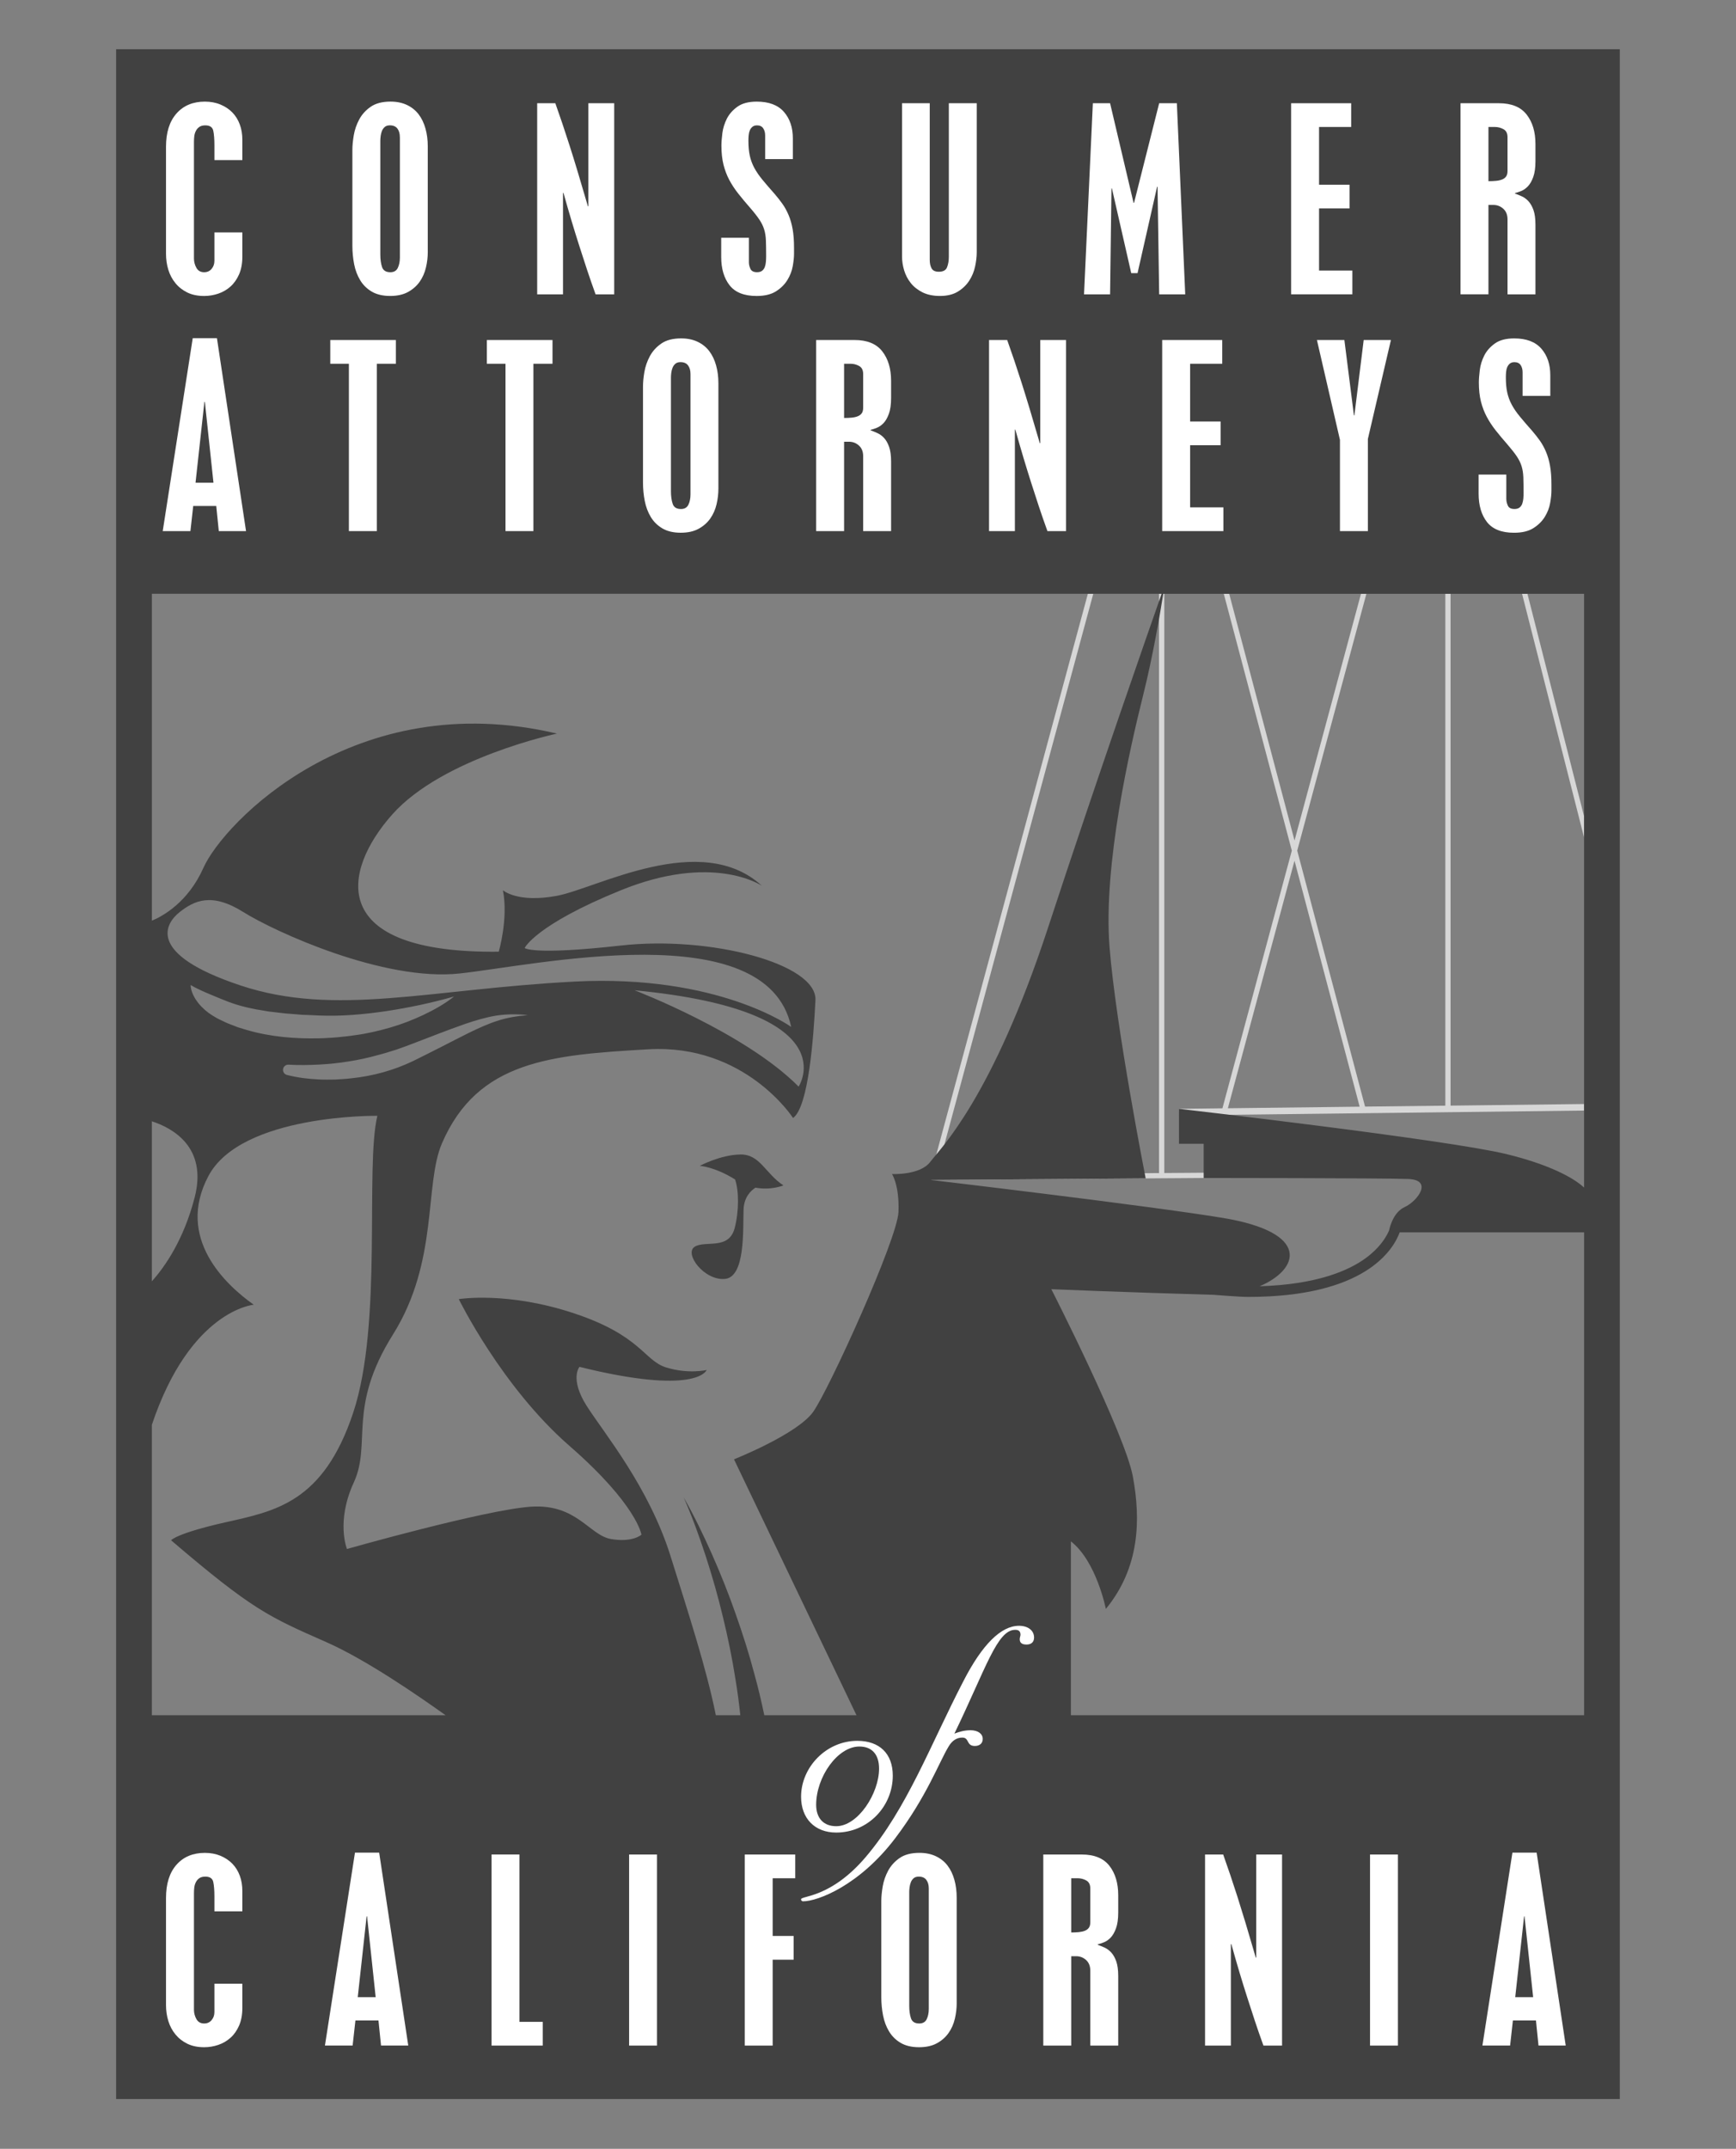 <svg width="80" height="99" viewBox="0 0 80 99" fill="none" xmlns="http://www.w3.org/2000/svg">
<rect x="0" y="0" width="80" height="99" fill="#808080" stroke="none"/>
<path d="M66.846 50.937V27.357H66.605V50.94L62.906 50.983L59.78 39.19L62.967 27.358H62.718L59.656 38.723L56.645 27.358H56.396L59.531 39.19L56.333 51.062L54.333 51.086L54.336 51.388L73.003 51.166V50.864L66.846 50.938V50.937ZM56.584 51.059L59.655 39.656L62.657 50.987L56.584 51.059H56.584Z" fill="#D7D7D7"/>
<path d="M50.381 27.357L43.307 53.522L43.075 53.459L50.132 27.357H50.381Z" fill="#D7D7D7"/>
<path d="M73.003 37.628V38.601L70.141 27.357H70.389L73.003 37.628Z" fill="#D7D7D7"/>
<path d="M53.654 54.043V27.357H53.412V54.045L42.889 54.122L42.891 54.363L66.297 54.191L66.295 53.95L53.654 54.043Z" fill="#D7D7D7"/>
<path d="M5.351 2.268V96.706H74.646V2.268H5.351ZM6.998 51.66C7.969 51.976 9.563 52.858 8.973 55.158C8.471 57.109 7.606 58.353 6.998 59.033V51.66ZM26.467 45.224C19.824 45.567 15.456 46.86 11.076 45.399C6.696 43.94 7.627 42.531 8.286 42.016C8.944 41.501 9.747 41.1 11.207 42.016C12.668 42.933 17.678 45.223 21.171 44.851C24.663 44.478 35.343 42.102 36.46 47.312C36.46 47.312 33.11 44.879 26.468 45.223L26.467 45.224ZM36.802 50.062C34.341 47.571 29.244 45.624 29.244 45.624C39.122 46.57 36.802 50.062 36.802 50.062ZM13.049 49.232C13.078 49.119 13.183 49.044 13.296 49.052H13.313C13.762 49.079 14.239 49.071 14.701 49.047C15.165 49.022 15.626 48.975 16.082 48.9C16.539 48.827 16.991 48.73 17.433 48.604C17.544 48.574 17.656 48.547 17.767 48.512L18.096 48.41L18.263 48.36L18.425 48.301L18.751 48.184C19.643 47.849 20.532 47.488 21.45 47.169C21.908 47.013 22.38 46.872 22.865 46.791C23.352 46.718 23.842 46.714 24.321 46.769C23.84 46.81 23.367 46.882 22.922 47.031C22.474 47.175 22.046 47.372 21.619 47.58C21.193 47.792 20.768 48.01 20.341 48.23C19.912 48.447 19.484 48.664 19.049 48.878C18.152 49.31 17.175 49.579 16.188 49.679C15.94 49.709 15.694 49.723 15.445 49.736C15.198 49.74 14.95 49.745 14.703 49.732C14.205 49.71 13.722 49.651 13.223 49.525C13.094 49.492 13.016 49.361 13.05 49.232H13.049ZM11.382 47.456C11.246 47.414 11.11 47.376 10.975 47.332C10.84 47.282 10.707 47.23 10.574 47.178C10.44 47.13 10.311 47.059 10.18 46.999C10.048 46.943 9.922 46.866 9.798 46.791C9.55 46.639 9.322 46.441 9.134 46.208C9.088 46.148 9.045 46.086 9.004 46.024C8.964 45.959 8.929 45.891 8.896 45.823C8.836 45.684 8.784 45.538 8.787 45.38C8.851 45.422 8.914 45.454 8.975 45.488L9.159 45.579C9.222 45.606 9.277 45.636 9.336 45.662C9.398 45.687 9.455 45.714 9.512 45.74C9.748 45.837 9.97 45.935 10.2 46.026C10.652 46.219 11.132 46.37 11.63 46.467L11.815 46.506L12.005 46.537L12.381 46.601L13.146 46.691C13.404 46.707 13.662 46.734 13.92 46.753C14.18 46.759 14.44 46.775 14.701 46.786C15.736 46.829 16.772 46.735 17.807 46.583C18.844 46.425 19.879 46.208 20.926 45.91C20.495 46.25 20.014 46.521 19.518 46.756C19.022 46.991 18.506 47.19 17.976 47.343C17.446 47.495 16.906 47.623 16.355 47.694C16.082 47.739 15.805 47.76 15.529 47.791C15.39 47.807 15.252 47.809 15.113 47.819C14.974 47.827 14.834 47.838 14.696 47.837C13.596 47.861 12.473 47.772 11.381 47.456H11.382ZM6.998 79.022V65.644C8.773 60.348 11.693 60.111 11.693 60.111C10.404 59.195 8.085 57.048 9.603 54.184C11.12 51.321 17.39 51.407 17.39 51.407C16.818 53.784 17.648 60.97 16.274 65.093C14.9 69.217 12.694 69.617 10.404 70.132C8.113 70.648 7.884 70.963 7.884 70.963C11.635 74.169 12.38 74.485 15.042 75.658C16.878 76.467 19.304 78.146 20.532 79.022H6.998ZM41.105 54.091C41.105 54.091 41.448 54.585 41.405 55.831C41.361 57.076 38.206 64.013 37.476 65.043C36.746 66.075 33.825 67.233 33.825 67.233L39.469 79.022H35.221C35.089 78.394 34.944 77.771 34.773 77.156C34.522 76.202 34.223 75.264 33.895 74.339C33.571 73.412 33.206 72.503 32.81 71.608C32.413 70.714 31.988 69.833 31.506 68.987C31.897 69.878 32.229 70.794 32.529 71.715C32.828 72.638 33.094 73.57 33.318 74.51C33.545 75.449 33.741 76.394 33.889 77.344C33.983 77.902 34.055 78.461 34.116 79.022H32.987C32.558 76.872 31.712 74.287 30.905 71.707C29.904 68.5 27.842 66.037 27.039 64.777C26.238 63.518 26.703 62.974 26.703 62.974C32.041 64.293 32.547 63.164 32.565 63.118C32.521 63.128 31.708 63.31 30.705 63.003C29.674 62.688 29.56 61.542 26.468 60.512C23.376 59.481 21.142 59.853 21.142 59.853C21.142 59.853 23.118 63.891 26.239 66.611C29.359 69.331 29.56 70.705 29.56 70.705C29.56 70.705 29.16 71.077 28.157 70.906C27.155 70.734 26.582 69.274 24.464 69.416C22.345 69.56 15.989 71.364 15.989 71.364C15.989 71.364 15.473 70.103 16.304 68.299C17.134 66.496 15.989 64.864 18.107 61.486C20.227 58.107 19.54 54.585 20.37 52.667C22.019 48.858 25.41 48.601 29.876 48.343C34.343 48.086 36.547 51.508 36.547 51.508C37.263 50.992 37.493 47.771 37.578 46.082C37.663 44.392 32.71 43.103 28.616 43.562C24.521 44.02 24.178 43.676 24.178 43.676C24.178 43.676 24.665 42.616 28.616 41.014C32.808 39.312 35.026 40.752 35.112 40.811C32.307 38.237 27.499 40.927 25.668 41.271C23.835 41.614 23.176 41.014 23.176 41.014C23.433 42.331 22.983 43.847 22.983 43.847C15.016 43.932 15.76 40.125 18.08 37.52C20.398 34.914 25.667 33.798 25.667 33.798C16.332 31.593 10.291 37.92 9.375 39.981C8.664 41.578 7.492 42.213 6.999 42.418V27.355H53.532C52.943 29.032 50.54 35.898 48.3 42.73C45.723 50.589 43.34 52.909 42.867 53.532C42.395 54.155 41.106 54.09 41.106 54.09L41.105 54.091ZM73 79.022H49.35V71.013C50.531 71.936 50.961 74.126 50.961 74.126C52.529 72.216 52.571 70.003 52.206 68.028C51.841 66.053 48.449 59.396 48.449 59.396C48.449 59.396 51.95 59.542 55.922 59.654C55.975 59.655 57.07 59.751 57.522 59.751C62.894 59.751 64.199 57.597 64.502 56.776H73V79.023V79.022ZM73 54.715C72.506 54.251 71.362 53.642 69.407 53.168C66.657 52.502 54.33 51.085 54.33 51.085L54.332 52.696H55.469V54.271C55.469 54.271 63.738 54.274 64.897 54.318C66.056 54.361 65.326 55.338 64.724 55.616C64.234 55.843 64.059 56.471 64.011 56.696C63.877 57.002 63.578 57.497 62.931 57.968C62.136 58.547 60.672 59.181 58.049 59.26C59.871 58.485 60.435 56.786 56.349 56.111C52.937 55.547 42.887 54.363 42.887 54.363L52.796 54.29C52.796 54.29 51.424 47.315 51.131 43.635C50.831 39.855 52.076 34.444 52.677 32.039C53.14 30.187 53.475 28.181 53.606 27.358H72.999V54.716L73 54.715Z" fill="#414141"/>
<path d="M34.112 53.19C33.196 53.204 32.251 53.712 32.251 53.712C32.251 53.712 32.942 53.755 33.875 54.341C34.055 54.862 34.058 55.794 33.858 56.572C33.59 57.613 32.505 57.13 32.011 57.441C31.518 57.753 32.441 58.998 33.397 58.923C34.352 58.848 34.234 56.669 34.266 55.723C34.285 55.176 34.573 54.875 34.813 54.718C35.54 54.849 36.102 54.614 36.102 54.614C35.257 54.056 35.028 53.175 34.112 53.189V53.19Z" fill="#414141"/>
<path d="M11.168 11.823C11.168 12.138 11.117 12.41 11.018 12.639C10.917 12.867 10.785 13.055 10.621 13.202C10.456 13.348 10.268 13.458 10.058 13.529C9.847 13.6 9.63 13.636 9.409 13.636C9.109 13.636 8.85 13.583 8.632 13.476C8.413 13.368 8.231 13.226 8.085 13.046C7.938 12.868 7.829 12.662 7.757 12.43C7.686 12.197 7.65 11.952 7.65 11.695V6.762C7.65 6.104 7.811 5.593 8.133 5.229C8.455 4.864 8.891 4.682 9.441 4.682C9.706 4.682 9.945 4.727 10.16 4.817C10.374 4.906 10.557 5.027 10.707 5.181C10.857 5.335 10.971 5.519 11.05 5.733C11.129 5.947 11.168 6.183 11.168 6.441V7.374H9.881V6.698C9.881 6.413 9.863 6.187 9.828 6.022C9.792 5.858 9.67 5.776 9.463 5.776C9.349 5.776 9.258 5.799 9.19 5.845C9.121 5.892 9.068 5.952 9.029 6.028C8.989 6.103 8.965 6.185 8.953 6.274C8.943 6.364 8.938 6.452 8.938 6.537V11.909C8.938 12.059 8.975 12.203 9.05 12.338C9.125 12.475 9.244 12.542 9.409 12.542C9.552 12.542 9.666 12.49 9.752 12.387C9.838 12.283 9.881 12.16 9.881 12.016V10.708H11.168V11.823Z" fill="white"/>
<path d="M19.714 11.598C19.714 11.841 19.686 12.084 19.628 12.327C19.571 12.57 19.474 12.788 19.339 12.981C19.203 13.174 19.024 13.331 18.802 13.453C18.581 13.575 18.305 13.635 17.977 13.635C17.648 13.635 17.36 13.569 17.135 13.437C16.91 13.305 16.731 13.13 16.599 12.911C16.467 12.693 16.373 12.447 16.32 12.172C16.266 11.896 16.239 11.616 16.239 11.33V6.901C16.239 6.708 16.26 6.484 16.303 6.231C16.346 5.977 16.43 5.734 16.555 5.501C16.68 5.269 16.857 5.074 17.086 4.917C17.315 4.76 17.618 4.681 17.998 4.681C18.284 4.681 18.536 4.733 18.754 4.836C18.972 4.94 19.151 5.083 19.29 5.265C19.43 5.448 19.535 5.666 19.606 5.919C19.678 6.173 19.713 6.45 19.713 6.75V11.598H19.714ZM18.427 6.322C18.427 6.157 18.389 6.025 18.315 5.925C18.239 5.825 18.123 5.775 17.966 5.775C17.866 5.775 17.788 5.8 17.73 5.85C17.673 5.9 17.63 5.961 17.601 6.032C17.573 6.104 17.553 6.181 17.542 6.263C17.532 6.345 17.526 6.418 17.526 6.482V11.727C17.526 11.955 17.553 12.148 17.607 12.306C17.661 12.463 17.788 12.542 17.988 12.542C18.153 12.542 18.267 12.476 18.331 12.344C18.395 12.211 18.428 12.053 18.428 11.866V6.322H18.427Z" fill="white"/>
<path d="M25.591 4.756C25.705 5.078 25.814 5.393 25.918 5.7C26.022 6.007 26.131 6.34 26.245 6.697C26.36 7.054 26.485 7.458 26.621 7.909C26.757 8.359 26.914 8.892 27.093 9.507H27.114V4.756H28.304V13.561H27.446C27.296 13.146 27.162 12.76 27.044 12.402C26.927 12.045 26.81 11.688 26.696 11.33C26.581 10.972 26.465 10.598 26.347 10.204C26.23 9.811 26.102 9.371 25.966 8.885H25.945V13.561H24.755V4.756H25.591Z" fill="white"/>
<path d="M34.512 12.101C34.512 12.187 34.535 12.282 34.582 12.386C34.628 12.489 34.73 12.541 34.887 12.541C34.987 12.541 35.066 12.518 35.123 12.472C35.18 12.425 35.222 12.367 35.247 12.294C35.272 12.223 35.288 12.144 35.295 12.059C35.302 11.973 35.306 11.887 35.306 11.801C35.306 11.508 35.302 11.267 35.295 11.077C35.288 10.888 35.261 10.718 35.214 10.568C35.168 10.418 35.095 10.268 34.994 10.118C34.894 9.968 34.751 9.785 34.565 9.571C34.365 9.343 34.184 9.126 34.024 8.923C33.863 8.719 33.725 8.51 33.61 8.295C33.496 8.081 33.407 7.847 33.342 7.593C33.278 7.339 33.245 7.044 33.245 6.709C33.245 6.558 33.26 6.369 33.288 6.14C33.317 5.911 33.385 5.69 33.492 5.475C33.599 5.261 33.762 5.075 33.98 4.918C34.198 4.76 34.496 4.682 34.875 4.682C35.432 4.682 35.849 4.839 36.125 5.154C36.4 5.468 36.537 5.876 36.537 6.376V7.331H35.261V6.248C35.261 6.112 35.231 5.999 35.17 5.91C35.109 5.821 35.015 5.776 34.886 5.776C34.8 5.776 34.73 5.797 34.677 5.84C34.623 5.883 34.582 5.938 34.553 6.006C34.525 6.074 34.507 6.151 34.5 6.237C34.492 6.322 34.489 6.404 34.489 6.483C34.489 6.748 34.51 6.978 34.553 7.175C34.596 7.372 34.666 7.559 34.762 7.738C34.859 7.916 34.984 8.099 35.138 8.285C35.291 8.47 35.479 8.689 35.701 8.939C35.83 9.089 35.947 9.239 36.055 9.389C36.162 9.539 36.256 9.711 36.339 9.904C36.421 10.097 36.484 10.315 36.527 10.558C36.57 10.801 36.591 11.087 36.591 11.416V11.695C36.591 11.852 36.571 12.042 36.532 12.263C36.492 12.485 36.41 12.698 36.285 12.901C36.16 13.105 35.985 13.279 35.76 13.422C35.534 13.565 35.236 13.636 34.865 13.636C34.293 13.636 33.878 13.471 33.621 13.143C33.364 12.814 33.235 12.378 33.235 11.834V10.955H34.511V12.103L34.512 12.101Z" fill="white"/>
<path d="M42.845 4.756V11.973C42.845 12.131 42.873 12.261 42.931 12.365C42.988 12.469 43.099 12.52 43.263 12.52C43.464 12.52 43.591 12.451 43.644 12.311C43.698 12.172 43.725 12.013 43.725 11.834V4.756H45.011V11.63C45.011 11.823 44.986 12.037 44.936 12.274C44.886 12.509 44.797 12.728 44.668 12.927C44.539 13.128 44.365 13.296 44.147 13.431C43.929 13.567 43.652 13.635 43.316 13.635C43.002 13.635 42.734 13.579 42.512 13.469C42.291 13.358 42.11 13.215 41.971 13.04C41.831 12.865 41.73 12.669 41.665 12.455C41.601 12.241 41.569 12.03 41.569 11.823V4.756H42.845V4.756Z" fill="white"/>
<path d="M51.156 4.756L52.238 9.346H52.26L53.418 4.756H54.233L54.619 13.561H53.418L53.343 8.606H53.322L52.421 12.585H52.131L51.241 8.682H51.22L51.156 13.561H49.955L50.362 4.756H51.156Z" fill="white"/>
<path d="M62.266 4.756V5.85H60.786V8.51H62.191V9.603H60.786V12.466H62.32V13.56H59.499V4.756H62.266Z" fill="white"/>
<path d="M69.075 4.756C69.654 4.756 70.079 4.93 70.351 5.277C70.622 5.624 70.758 6.075 70.758 6.633V7.427C70.758 7.727 70.724 7.97 70.656 8.156C70.588 8.342 70.506 8.485 70.409 8.585C70.313 8.685 70.211 8.756 70.104 8.799C69.997 8.842 69.9 8.875 69.814 8.896V8.917C69.914 8.953 70.02 8.996 70.13 9.046C70.241 9.096 70.343 9.171 70.436 9.271C70.528 9.372 70.606 9.507 70.667 9.678C70.728 9.85 70.758 10.075 70.758 10.354V13.561H69.471V10.108C69.471 9.9 69.407 9.737 69.278 9.62C69.149 9.502 68.996 9.442 68.817 9.442H68.592V13.56H67.305V4.756H69.075ZM68.592 5.85V8.348C68.721 8.348 68.839 8.343 68.946 8.332C69.053 8.322 69.146 8.3 69.225 8.268C69.303 8.236 69.364 8.19 69.407 8.129C69.45 8.068 69.471 7.984 69.471 7.877V6.322C69.471 6.143 69.409 6.02 69.284 5.952C69.159 5.884 69.028 5.85 68.892 5.85H68.592Z" fill="white"/>
<path d="M9.997 15.579L11.338 24.469H10.083L9.965 23.31H8.904L8.775 24.469H7.499L8.882 15.579H9.997ZM9.44 18.517H9.419L9.011 22.238H9.837L9.441 18.517H9.44Z" fill="white"/>
<path d="M18.244 15.665V16.759H17.365V24.469H16.078V16.759H15.22V15.665H18.244Z" fill="white"/>
<path d="M25.461 15.665V16.759H24.581V24.469H23.295V16.759H22.436V15.665H25.461Z" fill="white"/>
<path d="M33.106 22.506C33.106 22.75 33.078 22.992 33.02 23.236C32.963 23.479 32.866 23.696 32.731 23.89C32.595 24.082 32.416 24.24 32.195 24.361C31.973 24.483 31.697 24.544 31.369 24.544C31.04 24.544 30.752 24.478 30.527 24.346C30.302 24.213 30.123 24.038 29.991 23.82C29.859 23.602 29.766 23.355 29.712 23.08C29.659 22.805 29.631 22.524 29.631 22.239V17.81C29.631 17.617 29.652 17.393 29.695 17.139C29.738 16.885 29.822 16.643 29.947 16.41C30.072 16.178 30.25 15.983 30.478 15.826C30.707 15.668 31.011 15.59 31.39 15.59C31.676 15.59 31.928 15.642 32.146 15.745C32.364 15.849 32.543 15.992 32.682 16.174C32.822 16.357 32.927 16.575 32.998 16.828C33.07 17.082 33.106 17.359 33.106 17.659V22.506H33.106ZM31.82 17.23C31.82 17.066 31.782 16.934 31.707 16.834C31.632 16.734 31.516 16.684 31.359 16.684C31.258 16.684 31.18 16.709 31.123 16.759C31.065 16.809 31.022 16.87 30.994 16.941C30.965 17.012 30.946 17.09 30.935 17.172C30.924 17.254 30.919 17.327 30.919 17.391V22.635C30.919 22.864 30.946 23.057 31 23.215C31.053 23.372 31.18 23.451 31.381 23.451C31.545 23.451 31.66 23.384 31.724 23.252C31.788 23.12 31.82 22.961 31.82 22.775V17.23H31.82Z" fill="white"/>
<path d="M39.38 15.665C39.96 15.665 40.385 15.838 40.657 16.186C40.928 16.533 41.064 16.984 41.064 17.542V18.335C41.064 18.636 41.03 18.879 40.962 19.065C40.894 19.25 40.812 19.394 40.715 19.494C40.619 19.594 40.517 19.665 40.41 19.708C40.303 19.751 40.206 19.783 40.12 19.805V19.826C40.22 19.861 40.326 19.904 40.436 19.955C40.547 20.005 40.649 20.08 40.742 20.18C40.834 20.281 40.912 20.416 40.972 20.587C41.033 20.759 41.064 20.984 41.064 21.263V24.47H39.777V21.016C39.777 20.809 39.713 20.646 39.584 20.529C39.455 20.411 39.302 20.351 39.123 20.351H38.898V24.469H37.611V15.665H39.38V15.665ZM38.898 16.759V19.257C39.027 19.257 39.145 19.252 39.252 19.241C39.359 19.231 39.452 19.209 39.531 19.177C39.609 19.145 39.67 19.099 39.713 19.038C39.756 18.977 39.777 18.893 39.777 18.786V17.231C39.777 17.052 39.714 16.929 39.589 16.86C39.465 16.792 39.334 16.759 39.198 16.759H38.898Z" fill="white"/>
<path d="M46.414 15.665C46.529 15.987 46.638 16.302 46.742 16.609C46.845 16.916 46.954 17.249 47.069 17.606C47.183 17.963 47.308 18.367 47.444 18.817C47.58 19.268 47.737 19.801 47.916 20.415H47.938V15.665H49.127V24.47H48.269C48.119 24.055 47.985 23.669 47.867 23.311C47.75 22.953 47.633 22.596 47.519 22.239C47.405 21.881 47.288 21.506 47.171 21.113C47.053 20.72 46.925 20.28 46.79 19.794H46.769V24.47H45.578V15.665H46.414Z" fill="white"/>
<path d="M56.324 15.665V16.759H54.844V19.419H56.249V20.512H54.844V23.375H56.377V24.469H53.557V15.665H56.324V15.665Z" fill="white"/>
<path d="M61.953 15.665L62.393 19.139H62.414L62.843 15.665H64.098L63.036 20.223V24.47H61.749V20.266L60.688 15.666H61.953V15.665Z" fill="white"/>
<path d="M69.417 23.011C69.417 23.096 69.44 23.191 69.486 23.295C69.532 23.399 69.634 23.45 69.792 23.45C69.891 23.45 69.97 23.427 70.028 23.381C70.085 23.334 70.126 23.276 70.151 23.203C70.176 23.132 70.192 23.053 70.2 22.968C70.207 22.882 70.21 22.796 70.21 22.71C70.21 22.418 70.206 22.176 70.2 21.986C70.192 21.797 70.166 21.627 70.119 21.477C70.073 21.327 69.999 21.177 69.899 21.027C69.798 20.877 69.655 20.695 69.47 20.48C69.269 20.252 69.089 20.035 68.928 19.832C68.767 19.628 68.629 19.419 68.515 19.204C68.4 18.99 68.311 18.756 68.246 18.502C68.182 18.248 68.15 17.953 68.15 17.618C68.15 17.468 68.165 17.279 68.193 17.049C68.221 16.82 68.29 16.599 68.397 16.384C68.504 16.17 68.666 15.984 68.885 15.827C69.103 15.669 69.401 15.591 69.78 15.591C70.337 15.591 70.754 15.748 71.029 16.063C71.304 16.377 71.442 16.785 71.442 17.285V18.24H70.166V17.157C70.166 17.021 70.135 16.908 70.075 16.819C70.014 16.73 69.919 16.685 69.79 16.685C69.704 16.685 69.635 16.706 69.581 16.749C69.528 16.792 69.487 16.847 69.458 16.915C69.429 16.983 69.411 17.06 69.404 17.146C69.397 17.232 69.394 17.314 69.394 17.392C69.394 17.657 69.415 17.887 69.458 18.084C69.501 18.281 69.57 18.468 69.667 18.647C69.763 18.826 69.888 19.008 70.042 19.194C70.195 19.38 70.383 19.598 70.605 19.848C70.734 19.998 70.852 20.148 70.959 20.298C71.066 20.448 71.161 20.62 71.243 20.813C71.325 21.006 71.388 21.224 71.431 21.467C71.474 21.71 71.495 21.996 71.495 22.325V22.604C71.495 22.761 71.475 22.951 71.436 23.172C71.397 23.394 71.315 23.607 71.19 23.811C71.065 24.014 70.89 24.188 70.664 24.331C70.439 24.474 70.141 24.545 69.769 24.545C69.197 24.545 68.783 24.38 68.525 24.052C68.268 23.723 68.139 23.287 68.139 22.743V21.864H69.415V23.012L69.417 23.011Z" fill="white"/>
<path d="M11.168 92.507C11.168 92.822 11.117 93.093 11.018 93.322C10.917 93.551 10.785 93.739 10.621 93.885C10.456 94.031 10.268 94.141 10.058 94.212C9.847 94.283 9.63 94.319 9.409 94.319C9.109 94.319 8.85 94.265 8.632 94.158C8.413 94.051 8.231 93.908 8.085 93.729C7.938 93.551 7.829 93.345 7.757 93.112C7.686 92.88 7.65 92.635 7.65 92.378V87.445C7.65 86.787 7.811 86.276 8.133 85.912C8.455 85.547 8.891 85.365 9.441 85.365C9.706 85.365 9.945 85.41 10.16 85.499C10.374 85.589 10.557 85.71 10.707 85.864C10.857 86.018 10.971 86.202 11.05 86.416C11.129 86.63 11.168 86.866 11.168 87.124V88.057H9.881V87.381C9.881 87.095 9.863 86.87 9.828 86.705C9.792 86.541 9.67 86.459 9.463 86.459C9.349 86.459 9.258 86.482 9.19 86.528C9.121 86.575 9.068 86.635 9.029 86.711C8.989 86.786 8.965 86.868 8.953 86.957C8.943 87.046 8.938 87.134 8.938 87.22V92.592C8.938 92.742 8.975 92.886 9.05 93.021C9.125 93.157 9.244 93.225 9.409 93.225C9.552 93.225 9.666 93.173 9.752 93.069C9.838 92.966 9.881 92.843 9.881 92.699V91.391H11.168V92.506V92.507Z" fill="white"/>
<path d="M17.473 85.354L18.814 94.243H17.559L17.441 93.085H16.379L16.25 94.243H14.974L16.358 85.354H17.473ZM16.915 88.292H16.894L16.486 92.013H17.312L16.916 88.292H16.915Z" fill="white"/>
<path d="M23.939 85.44V93.15H25.011V94.244H22.652V85.439H23.939V85.44Z" fill="white"/>
<path d="M30.277 85.44V94.244H28.991V85.44H30.277Z" fill="white"/>
<path d="M36.647 85.44V86.534H35.607V89.193H36.573V90.287H35.607V94.244H34.321V85.439H36.648L36.647 85.44Z" fill="white"/>
<path d="M44.088 92.281C44.088 92.525 44.059 92.768 44.002 93.01C43.944 93.254 43.848 93.471 43.712 93.664C43.576 93.857 43.398 94.015 43.176 94.136C42.955 94.258 42.679 94.319 42.35 94.319C42.022 94.319 41.734 94.253 41.509 94.121C41.283 93.988 41.105 93.813 40.973 93.595C40.84 93.377 40.747 93.13 40.694 92.855C40.64 92.58 40.613 92.299 40.613 92.013V87.585C40.613 87.391 40.634 87.168 40.677 86.914C40.72 86.66 40.804 86.418 40.929 86.185C41.054 85.953 41.231 85.758 41.46 85.6C41.689 85.443 41.992 85.364 42.372 85.364C42.657 85.364 42.91 85.416 43.128 85.52C43.346 85.624 43.525 85.766 43.664 85.949C43.804 86.131 43.909 86.35 43.98 86.603C44.052 86.857 44.087 87.134 44.087 87.434V92.281L44.088 92.281ZM42.801 87.005C42.801 86.841 42.763 86.709 42.688 86.609C42.613 86.509 42.497 86.459 42.34 86.459C42.239 86.459 42.161 86.484 42.104 86.533C42.046 86.584 42.003 86.644 41.975 86.716C41.947 86.787 41.927 86.864 41.916 86.947C41.906 87.028 41.9 87.102 41.9 87.166V92.41C41.9 92.639 41.927 92.832 41.981 92.989C42.035 93.147 42.161 93.225 42.362 93.225C42.526 93.225 42.641 93.159 42.705 93.027C42.769 92.895 42.801 92.736 42.801 92.55V87.005H42.801Z" fill="white"/>
<path d="M49.848 85.44C50.427 85.44 50.852 85.613 51.124 85.96C51.395 86.307 51.531 86.759 51.531 87.317V88.11C51.531 88.41 51.497 88.654 51.429 88.84C51.361 89.025 51.279 89.168 51.182 89.269C51.086 89.369 50.984 89.44 50.877 89.483C50.77 89.526 50.673 89.558 50.587 89.579V89.6C50.687 89.636 50.793 89.679 50.903 89.729C51.014 89.78 51.116 89.854 51.209 89.955C51.301 90.055 51.379 90.191 51.44 90.362C51.5 90.533 51.531 90.759 51.531 91.038V94.244H50.244V90.791C50.244 90.584 50.18 90.421 50.051 90.303C49.922 90.185 49.769 90.126 49.59 90.126H49.365V94.244H48.078V85.439H49.848V85.44ZM49.365 86.534V89.032C49.494 89.032 49.611 89.027 49.719 89.016C49.826 89.005 49.919 88.984 49.998 88.952C50.076 88.919 50.137 88.873 50.18 88.812C50.223 88.752 50.244 88.668 50.244 88.561V87.006C50.244 86.827 50.181 86.703 50.056 86.635C49.931 86.567 49.801 86.534 49.665 86.534H49.365Z" fill="white"/>
<path d="M56.368 85.44C56.483 85.762 56.592 86.077 56.695 86.383C56.799 86.691 56.908 87.023 57.023 87.38C57.137 87.738 57.262 88.142 57.398 88.592C57.534 89.043 57.691 89.575 57.87 90.19H57.891V85.44H59.081V94.244H58.223C58.073 93.83 57.939 93.444 57.821 93.086C57.704 92.728 57.587 92.371 57.473 92.014C57.358 91.656 57.242 91.281 57.124 90.888C57.007 90.494 56.879 90.055 56.744 89.569H56.722V94.244H55.532V85.44H56.368Z" fill="white"/>
<path d="M64.421 85.44V94.244H63.135V85.44H64.421Z" fill="white"/>
<path d="M70.813 85.354L72.153 94.243H70.899L70.781 93.085H69.719L69.59 94.243H68.314L69.697 85.354H70.813ZM70.255 88.292H70.234L69.826 92.013H70.652L70.255 88.292H70.255Z" fill="white"/>
<path d="M39.508 80.203C40.526 80.203 41.142 80.789 41.142 81.807C41.142 83.226 40.001 84.429 38.536 84.429C37.548 84.429 36.916 83.781 36.916 82.779C36.916 81.421 38.074 80.203 39.508 80.203ZM37.611 83.149C37.611 83.766 37.95 84.136 38.536 84.136C39.539 84.136 40.51 82.625 40.51 81.483C40.51 80.835 40.187 80.465 39.601 80.465C38.598 80.465 37.611 81.868 37.611 83.148L37.611 83.149Z" fill="white"/>
<path d="M44.713 79.714C45.078 79.714 45.287 79.884 45.287 80.116C45.287 80.316 45.148 80.44 44.922 80.44C44.522 80.44 44.678 80.054 44.347 80.054C44.086 80.054 43.877 80.193 43.72 80.456C43.268 81.196 42.711 82.769 41.249 84.697C39.596 86.871 37.681 87.597 37.003 87.597C36.968 87.597 36.915 87.565 36.915 87.504C36.915 87.334 38.273 87.458 39.891 85.561C41.806 83.309 42.885 80.363 44.399 77.448C45.269 75.752 46.139 74.903 46.957 74.903C47.375 74.903 47.653 75.12 47.653 75.444C47.653 75.66 47.515 75.767 47.306 75.767C47.097 75.767 46.992 75.69 46.992 75.521C46.992 75.444 47.027 75.367 47.027 75.32C47.027 75.166 46.958 75.089 46.783 75.089C45.948 75.089 45.443 76.848 43.981 79.87C44.225 79.778 44.452 79.716 44.713 79.716V79.714Z" fill="white"/>
</svg>

